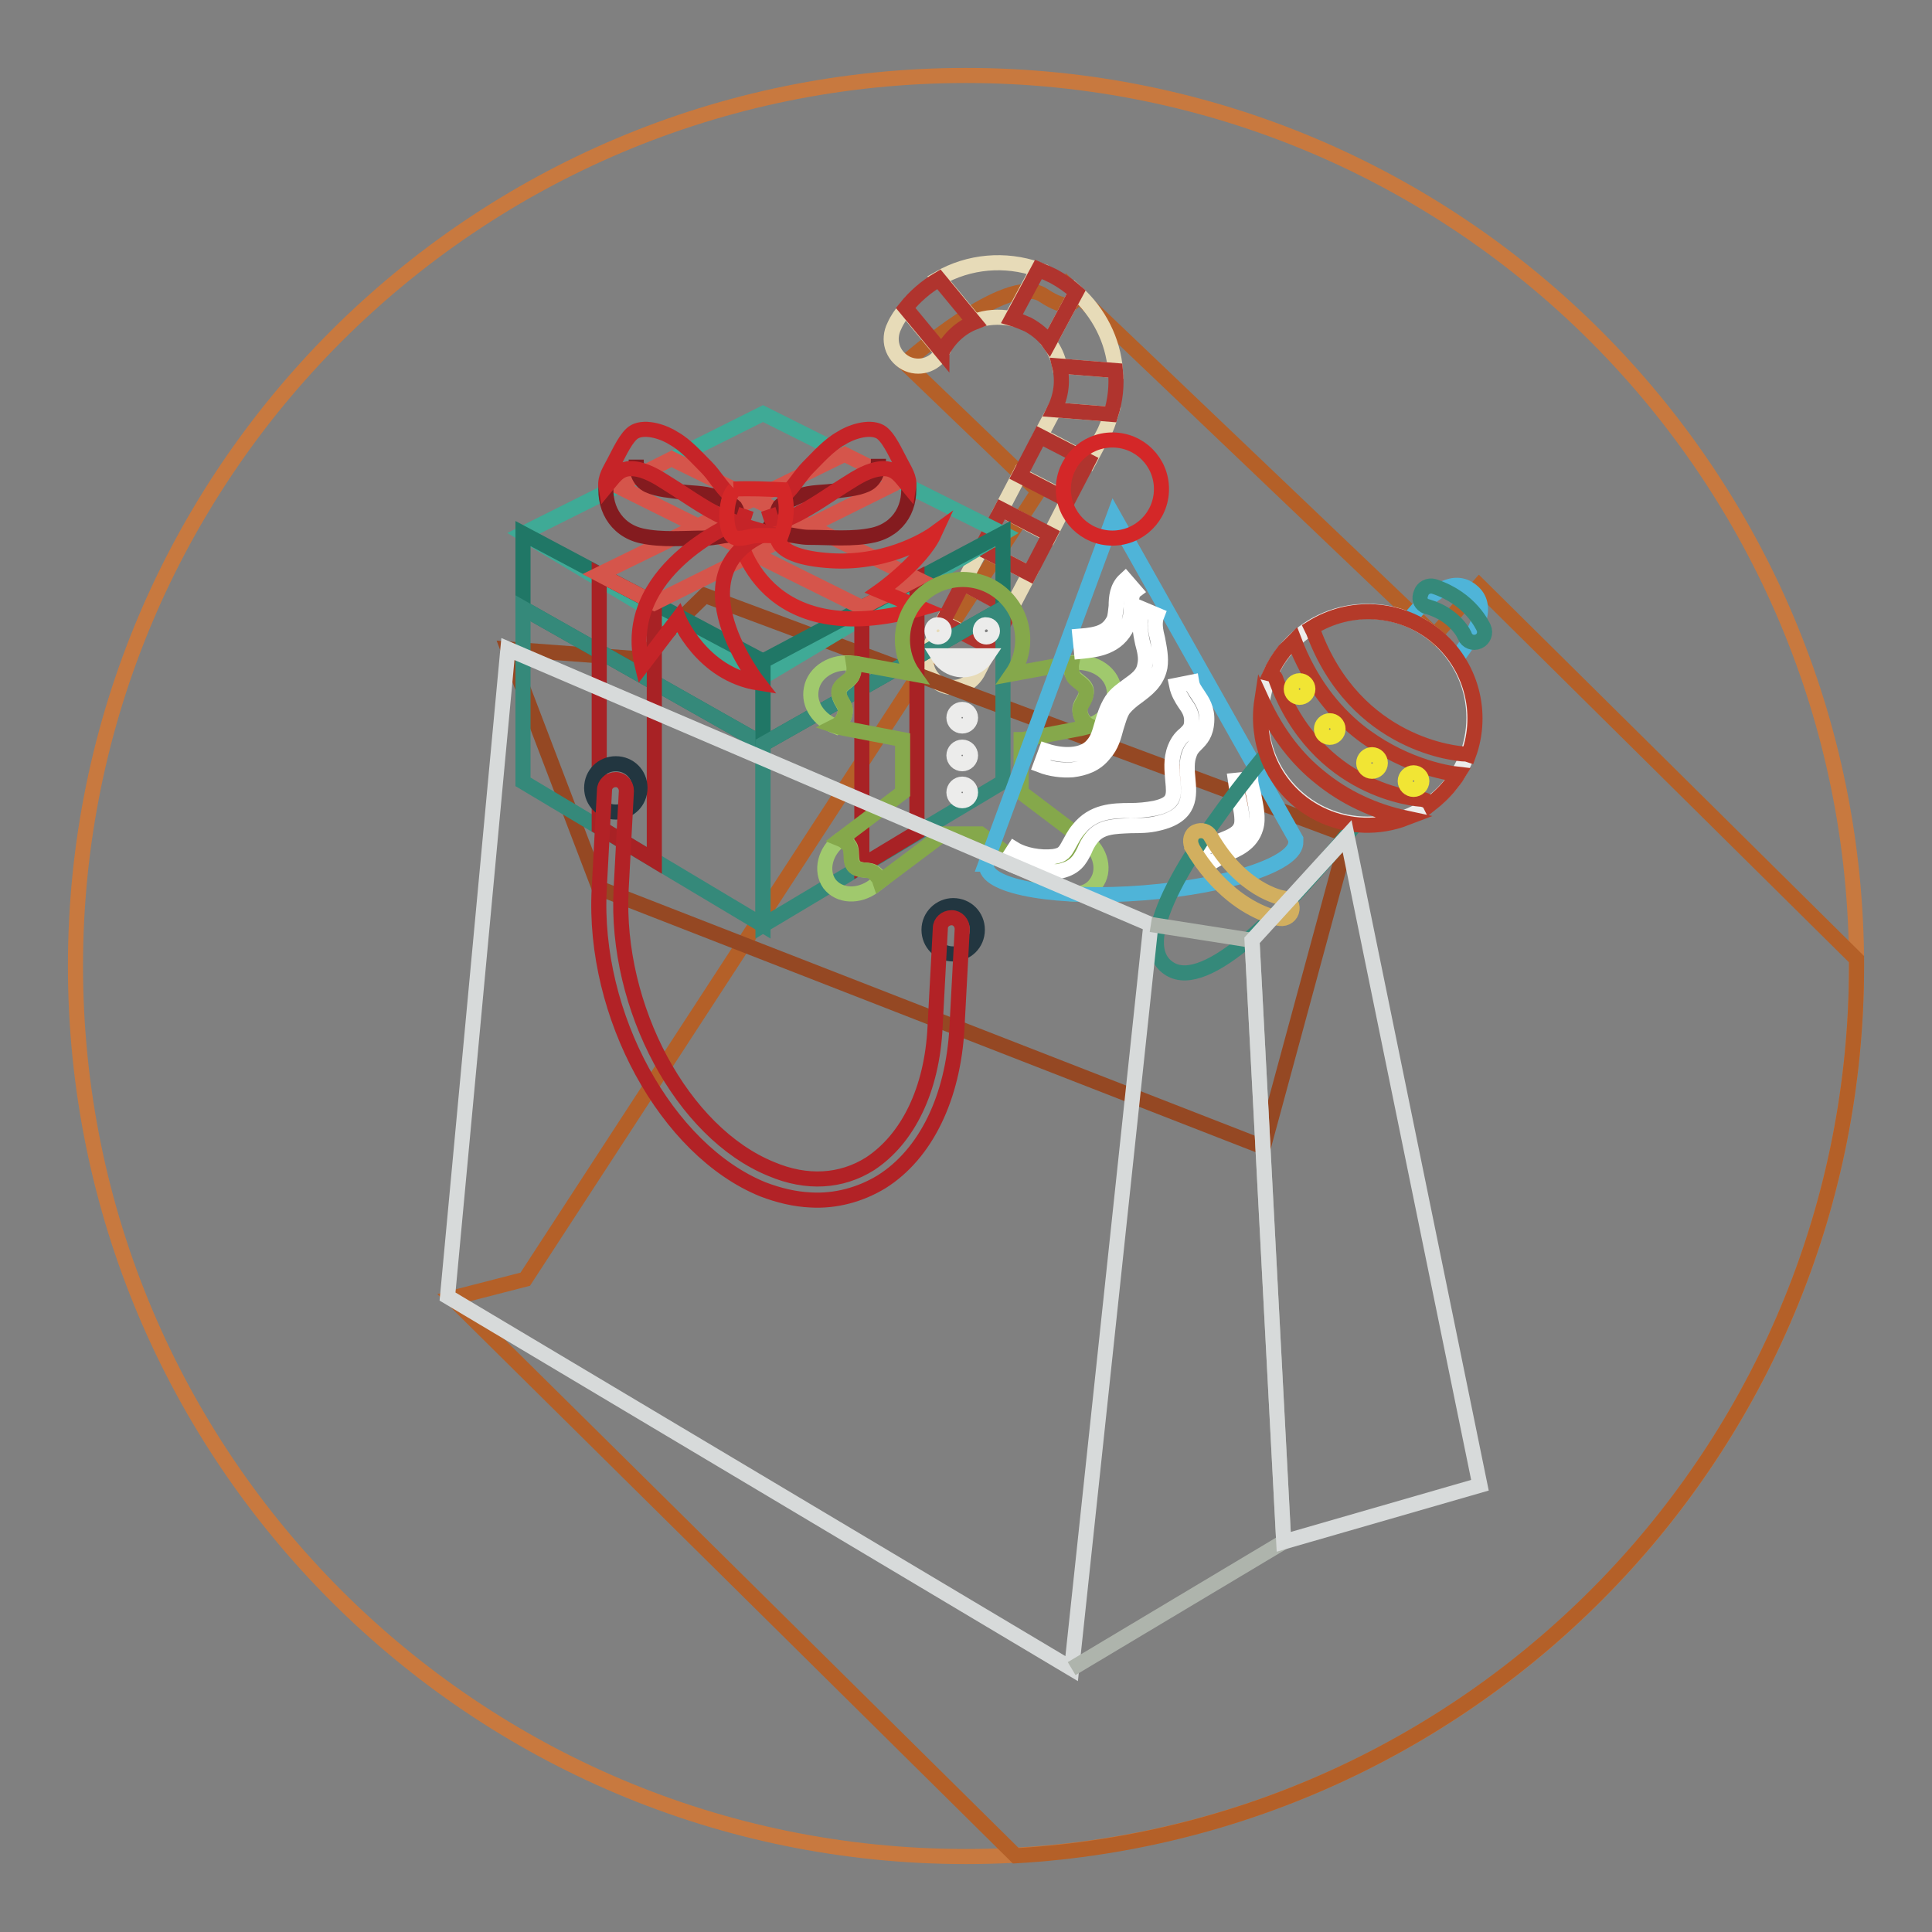 <?xml version="1.0" encoding="utf-8"?>
<!-- Svg Vector Icons : http://www.onlinewebfonts.com/icon -->
<!DOCTYPE svg PUBLIC "-//W3C//DTD SVG 1.1//EN" "http://www.w3.org/Graphics/SVG/1.1/DTD/svg11.dtd">
<svg version="1.1" xmlns="http://www.w3.org/2000/svg" xmlns:xlink="http://www.w3.org/1999/xlink" x="0px" y="0px" viewBox="0 0 256 256" enable-background="new 0 0 256 256" xml:space="preserve">
<rect x="0" y="0" width="256" height="256" fill="#808080" stroke="none"/>
<g> <path stroke-width="2" fill-opacity="0" stroke="#c8793f"  d="M10,128c0,65.2,52.8,118,118,118c65.2,0,118-52.8,118-118c0-65.2-52.8-118-118-118C62.8,10,10,62.8,10,128z "/> <path stroke-width="2" fill-opacity="0" stroke="#b46028"  d="M196,77.6l-5.9,6.6l-47.6-45.4c0,0,0.4,3.4-4.3,0.3c-4.7-3.1-18.3,9-18.3,9l17.7,17l-68,104.4l-9.7,2.5 l74.7,73.9C196.8,242.3,246,190.9,246,128c0-0.3,0-0.6,0-0.9L196,77.6z"/> <path stroke-width="2" fill-opacity="0" stroke="#e7dbb8"  d="M134,42.2l3.5-6.5c-4.3-1.5-9.1-1.1-13.1,1.2l4.7,5.7C130.6,42,132.4,41.9,134,42.2L134,42.2z M123.1,85.9 c-0.9,1.8-0.2,3.9,1.6,4.8c1.7,0.9,3.8,0.2,4.8-1.5l1.8-3.5l-6.4-3.3L123.1,85.9z M140.4,48.5l7.4,0.6c-0.3-4-2.2-7.7-5.2-10.4 l-3.6,6.7C139.7,46.3,140.2,47.4,140.4,48.5z M139.1,70.9l-6.4-3.4l2.4-4.6l6.4,3.3L139.1,70.9z M134,80.6l-6.4-3.3l2.4-4.6 l6.4,3.3L134,80.6z M118.5,43.2c-0.9,1.8-0.3,3.9,1.5,4.9c1.7,0.9,3.8,0.3,4.8-1.4l-4.8-5.8C119.4,41.6,118.9,42.3,118.5,43.2z  M139.7,54.3l-1.8,3.4l6.4,3.4l1.8-3.4c0.5-0.9,0.8-1.8,1.1-2.8L139.7,54.3L139.7,54.3z"/> <path stroke-width="2" fill-opacity="0" stroke="#b0342e"  d="M131.3,85.8l-6.4-3.3l2.7-5.2l6.4,3.4L131.3,85.8z M136.4,76l-6.4-3.3l2.7-5.2l6.4,3.3L136.4,76z  M141.5,66.3l-6.4-3.3l2.7-5.2l6.4,3.3L141.5,66.3z M139.7,54.3l7.5,0.6c0.6-1.9,0.8-3.9,0.6-5.8l-7.4-0.6 C140.9,50.5,140.6,52.5,139.7,54.3z M124.8,46.6c0,0,0-0.1,0.1-0.1c0.9-1.7,2.4-3.1,4.2-3.8l-4.7-5.7c-1.7,1-3.2,2.3-4.4,3.8 L124.8,46.6z M136.2,43c1.1,0.6,2.1,1.4,2.8,2.4l3.6-6.7c-0.9-0.8-1.9-1.5-3-2.1c-0.6-0.3-1.3-0.6-2-0.9l-3.5,6.5 C134.8,42.4,135.5,42.7,136.2,43z"/> <path stroke-width="2" fill-opacity="0" stroke="#954823"  d="M67.3,86l17.5,1.3l8.6-8.4l85.2,31.8L167.4,152l-88-34.3L67.3,86z"/> <path stroke-width="2" fill-opacity="0" stroke="#3faa96"  d="M101.1,54.8L69.3,70.7l31.8,19l31.8-19L101.1,54.8z"/> <path stroke-width="2" fill-opacity="0" stroke="#207766"  d="M101.1,87.6L69.3,70.7v9.9l31.8,18V87.6z"/> <path stroke-width="2" fill-opacity="0" stroke="#35897a"  d="M101.1,122.6V98.6l-31.8-18v23L101.1,122.6z"/> <path stroke-width="2" fill-opacity="0" stroke="#207766"  d="M101.1,87.6l31.8-16.9v9.9l-31.8,18V87.6z"/> <path stroke-width="2" fill-opacity="0" stroke="#35897a"  d="M101.1,122.6V98.6l31.8-18v23L101.1,122.6z"/> <path stroke-width="2" fill-opacity="0" stroke="#a82225"  d="M86.7,114l-7.3-4.4V76.1l7.3,3.8V114z"/> <path stroke-width="2" fill-opacity="0" stroke="#d5554b"  d="M79.4,76.1l32.5-15.9l7.2,3.6L86.7,79.9L79.4,76.1z"/> <path stroke-width="2" fill-opacity="0" stroke="#a82225"  d="M114.2,114.7l7.3-4.4V76.7l-7.3,3.8V114.7z"/> <path stroke-width="2" fill-opacity="0" stroke="#d5554b"  d="M121.5,76.7L89,60.8l-7.2,3.6l32.4,16.1L121.5,76.7z"/> <path stroke-width="2" fill-opacity="0" stroke="#841b1f"  d="M120.3,63.6c0.6,3.4-1.1,6.5-4.6,7.3c-2.7,0.6-5.7,0.3-8.5,0.3c-1.1,0-2.1-0.3-3.1-0.4 c-0.8-0.1-1.9,0.1-2.7-0.2c0.6-0.5,1-1.6,1.4-2.4c0.2-0.3,0.3-0.8,0.5-1.1c0.5-0.5,1.4-0.8,2-1.1c1.6-0.8,3.2-0.7,5-0.9 c1.4-0.2,3.2-0.3,4.5-0.9c1.3-0.6,1.6-2,1.6-3.4"/> <path stroke-width="2" fill-opacity="0" stroke="#c62428"  d="M104,65.6c1.2-1.1,2-2.6,3.1-3.7c1.3-1.3,2.7-2.9,4.3-3.8c1.2-0.8,3.7-1.7,5.2-0.9c1.1,0.6,2.1,2.9,2.7,4 c0.5,1,1.3,2.1,1.1,3.3c-1-1.2-1.7-2.5-3.5-2.4c-1.7,0.1-3.3,1.1-4.7,2c-2.9,1.8-5.5,3.8-8.7,5c-0.3,0.1-0.7,0.4-1,0.1 c-0.3-0.2-0.6-1.4-0.7-1.7"/> <path stroke-width="2" fill-opacity="0" stroke="#841b1f"  d="M80.4,63.6C79.8,67,81.5,70.2,85,71c2.7,0.6,5.7,0.3,8.5,0.3c1.1,0,2.1-0.3,3.1-0.4 c0.8-0.1,1.9,0.1,2.7-0.2c-0.6-0.5-1-1.6-1.4-2.4c-0.2-0.3-0.3-0.8-0.5-1.1c-0.5-0.5-1.4-0.8-2-1.1c-1.6-0.8-3.2-0.7-5-0.9 c-1.4-0.2-3.2-0.3-4.5-0.9c-1.3-0.6-1.6-2-1.6-3.4"/> <path stroke-width="2" fill-opacity="0" stroke="#c62428"  d="M96.7,65.6c-1.2-1.1-2-2.6-3.1-3.7c-1.3-1.3-2.7-2.9-4.3-3.8c-1.2-0.8-3.7-1.7-5.2-0.9 c-1.1,0.6-2.1,2.9-2.7,4c-0.5,1-1.3,2.1-1.1,3.3c1-1.2,1.7-2.5,3.5-2.4c1.7,0.1,3.3,1.1,4.7,2c2.9,1.8,5.5,3.8,8.7,5 c0.3,0.1,0.7,0.4,1,0.1c0.3-0.2,0.6-1.4,0.7-1.7"/> <path stroke-width="2" fill-opacity="0" stroke="#d42728"  d="M97.9,71c0,0,2.9,15.7,24.2,9.6l-5.5-2.3c0,0,5.5-3.9,7.2-7.6c0,0-5.6,4.1-13.7,3.6 c-8.1-0.5-7.1-3.6-7.1-3.6L97.9,71z"/> <path stroke-width="2" fill-opacity="0" stroke="#c52428"  d="M97.3,69.3c0,0-15.3,6.4-12.2,18.9l4.8-6.3c0,0,3,7.4,10.6,8.6c0,0-11.5-14.7,1.2-19.9L97.3,69.3L97.3,69.3 z"/> <path stroke-width="2" fill-opacity="0" stroke="#d42728"  d="M97.3,64.9c-1.1,0.9-1.4,5-0.3,6.1c0.7,0.7,2,0.1,3,0c1.1-0.1,2.3,0,3.5,0c0.7-1.9,1-4.2,0.2-6.1 c-2.1-0.1-4.3-0.2-6.5-0.1"/> <path stroke-width="2" fill-opacity="0" stroke="#a0c96d"  d="M111.9,94.8c0.4-1.3-0.5-1.6-0.7-2.7c-0.3-1.4,1.5-1.7,1.8-2.7c0.1-0.4,0.2-1,0.1-1.5 c-2.7-0.4-5.2,1.1-5.6,3.4c-0.4,2.1,1,4.1,3.3,5C111.3,95.9,111.7,95.4,111.9,94.8z M113.7,115.1c-1.3-0.5-0.6-2.2-1.1-3 c-0.2-0.3-0.6-0.7-1.1-0.9l-0.2,0.1c-2,1.5-2.6,4.1-1.4,5.8c1.3,1.7,3.9,1.8,5.9,0.3l0.9-0.7c-0.1-0.2-0.2-0.5-0.4-0.7 C115.4,115,114.7,115.5,113.7,115.1z M147.6,91.2c-0.4-2.3-2.9-3.7-5.6-3.4c-0.1,0.6-0.1,1.2,0.1,1.5c0.4,1,2.2,1.3,1.8,2.7 c-0.3,1.1-1.1,1.4-0.7,2.7c0.2,0.6,0.6,1.1,1.2,1.4C146.6,95.4,148,93.3,147.6,91.2L147.6,91.2z M142.5,112c-0.6,0.8,0.2,2.5-1.1,3 c-1,0.4-1.8-0.1-2.6,1c-0.2,0.2-0.3,0.4-0.4,0.7l0.9,0.7c2,1.5,4.7,1.4,5.9-0.3c1.3-1.7,0.7-4.3-1.3-5.8l-0.2-0.1 C143.1,111.4,142.7,111.7,142.5,112L142.5,112z"/> <path stroke-width="2" fill-opacity="0" stroke="#85a84b"  d="M135.5,98l7.8-1.5c0.4-0.1,0.7-0.2,1.1-0.3c-0.6-0.3-1-0.8-1.2-1.4c-0.4-1.3,0.5-1.6,0.7-2.7 c0.3-1.4-1.5-1.7-1.8-2.7c-0.1-0.4-0.2-1-0.1-1.5c-0.1,0-0.2,0-0.3,0l-7.6,1.4c2.5-3.6,1.6-8.6-2-11.1c-3.6-2.5-8.6-1.6-11.1,2 c-1.9,2.7-1.9,6.4,0,9.1l-7.6-1.4c-0.1,0-0.2,0-0.3,0c0.1,0.6,0.1,1.2-0.1,1.5c-0.4,1-2.2,1.3-1.8,2.7c0.3,1.1,1.1,1.4,0.7,2.7 c-0.2,0.6-0.6,1.1-1.2,1.4c0.3,0.1,0.7,0.2,1.1,0.3l7.8,1.5v7l-8.2,6.2c0.5,0.2,0.9,0.6,1.1,0.9c0.6,0.8-0.2,2.5,1.1,3 c1,0.4,1.8-0.1,2.6,1c0.2,0.2,0.3,0.4,0.4,0.7l8.4-6.3h4.9l8.4,6.3c0.1-0.2,0.2-0.4,0.4-0.7c0.9-1.1,1.6-0.6,2.6-1 c1.3-0.5,0.6-2.2,1.1-3c0.2-0.3,0.6-0.7,1.1-0.9l-8.2-6.2V98L135.5,98z"/> <path stroke-width="2" fill-opacity="0" stroke="#ececeb"  d="M123.5,83.6c0,0.5,0.4,0.8,0.8,0.8c0.5,0,0.8-0.4,0.8-0.8c0,0,0,0,0,0c0-0.5-0.4-0.8-0.8-0.8 C123.9,82.7,123.5,83.1,123.5,83.6C123.5,83.6,123.5,83.6,123.5,83.6z"/> <path stroke-width="2" fill-opacity="0" stroke="#ececeb"  d="M129.9,83.6c0,0.5,0.4,0.8,0.8,0.8c0.5,0,0.8-0.4,0.8-0.8c0-0.5-0.4-0.8-0.8-0.8 C130.3,82.7,129.9,83.1,129.9,83.6z"/> <path stroke-width="2" fill-opacity="0" stroke="#ececeb"  d="M124.3,86.9c1.1,1.8,3.4,2.4,5.2,1.3c0.5-0.3,0.9-0.7,1.3-1.3H124.3z"/> <path stroke-width="2" fill-opacity="0" stroke="#ececeb"  d="M126.4,95.1c0,0.6,0.5,1.1,1.1,1.1c0.6,0,1.1-0.5,1.1-1.1c0,0,0,0,0,0c0-0.6-0.5-1.1-1.1-1.1 C126.9,94,126.4,94.5,126.4,95.1z"/> <path stroke-width="2" fill-opacity="0" stroke="#ececeb"  d="M126.4,100.1c0,0.6,0.5,1.1,1.1,1.1c0.6,0,1.1-0.5,1.1-1.1c0,0,0,0,0,0c0-0.6-0.5-1.1-1.1-1.1 C126.9,99,126.4,99.5,126.4,100.1z"/> <path stroke-width="2" fill-opacity="0" stroke="#ececeb"  d="M126.4,105c0,0.6,0.5,1.1,1.1,1.1c0.6,0,1.1-0.5,1.1-1.1c0,0,0,0,0,0c0-0.6-0.5-1.1-1.1-1.1 C126.9,103.9,126.4,104.4,126.4,105z"/> <path stroke-width="2" fill-opacity="0" stroke="#4fb4d8"  d="M171.7,111.2l-24.1-42.8l-17,46.1l0.1,0c0,0.1,0,0.2,0,0.3c0.2,2.8,9.6,4.4,20.9,3.5 c11.3-0.9,20.3-3.9,20.1-6.8C171.7,111.4,171.7,111.3,171.7,111.2L171.7,111.2z"/> <path stroke-width="2" fill-opacity="0" stroke="#d42728"  d="M140.9,64.8c0,3.6,2.9,6.5,6.5,6.5c3.6,0,6.5-2.9,6.5-6.5c0,0,0,0,0,0c0-3.6-2.9-6.5-6.5-6.5 C143.8,58.3,140.9,61.2,140.9,64.8C140.9,64.8,140.9,64.8,140.9,64.8z"/> <path stroke-width="2" fill-opacity="0" stroke="#ffffff"  d="M139.4,115.5c-2.1,0.2-4.5-0.4-6.1-1.3l1.1-1.7c1.3,0.8,3.4,1.2,5.2,1c1.3-0.2,1.5-0.6,2.1-1.7 c0.3-0.5,0.6-1.2,1.2-1.9c1.9-2.4,4.5-2.5,6.9-2.5c1.1,0,2.1-0.1,3.2-0.3c2.7-0.6,2.6-1.6,2.4-3.7c-0.1-1.3-0.3-2.8,0.3-4.3 c0.4-1,0.9-1.5,1.4-1.9c0.5-0.5,0.8-0.8,0.8-1.7c0-1-0.4-1.6-0.9-2.3c-0.4-0.6-0.9-1.4-1.1-2.4l2-0.4c0.1,0.6,0.4,1,0.8,1.6 c0.6,0.9,1.3,1.9,1.2,3.6c-0.1,1.7-0.8,2.4-1.4,3c-0.4,0.4-0.7,0.7-0.9,1.3c-0.4,1-0.3,2.2-0.2,3.3c0.2,2.2,0.5,4.9-4,5.9 c-1.2,0.3-2.4,0.3-3.5,0.3c-2.3,0.1-4.1,0.1-5.3,1.7c-0.4,0.5-0.7,1.1-0.9,1.6c-0.6,1.2-1.2,2.4-3.6,2.8 C139.7,115.5,139.6,115.5,139.4,115.5z M142.1,102c-1.4,0.1-2.9-0.1-4.2-0.6l0.7-1.9c2.1,0.7,4.9,0.8,6.2-0.8 c0.7-0.8,0.9-1.7,1.2-2.7c0.3-1,0.6-2.1,1.3-3.2c0.6-0.9,1.4-1.4,2.2-2c1.1-0.8,2-1.4,2.2-2.7c0.2-0.9,0-1.8-0.3-2.9 c-0.3-1.4-0.6-2.9,0-4.5l1.9,0.8c-0.4,1-0.2,2,0.1,3.2c0.2,1.1,0.5,2.4,0.3,3.7c-0.4,2-1.8,3-3,3.9c-0.7,0.5-1.3,1-1.8,1.6 c-0.5,0.7-0.7,1.6-1,2.5c-0.3,1.1-0.6,2.4-1.6,3.5C145.2,101.3,143.7,101.8,142.1,102L142.1,102z M143.3,86.3l-0.2-2 c2.5-0.2,3.7-0.6,4.5-2.2c0.2-0.5,0.2-1.1,0.3-1.8c0-1.1,0.1-2.5,1.2-3.5l1.3,1.5c-0.4,0.3-0.5,1-0.5,2c0,0.8-0.1,1.8-0.5,2.6 C148.1,85.8,145.3,86.1,143.3,86.3L143.3,86.3z M160.3,114.5l-1.4-1.5c0.8-0.8,1.9-1.2,2.8-1.6c1.5-0.6,2.5-1,2.8-2.1 c0.2-0.8-0.1-2.3-0.4-3.6c-0.2-0.8-0.3-1.6-0.4-2.3l2-0.2c0,0.5,0.2,1.3,0.4,2c0.3,1.6,0.7,3.2,0.3,4.5c-0.6,2.1-2.5,2.9-4,3.5 C161.6,113.7,160.8,114,160.3,114.5L160.3,114.5z"/> <path stroke-width="2" fill-opacity="0" stroke="#ececeb"  d="M167.1,95.1c0,7.8,6.3,14.1,14.1,14.1s14.1-6.3,14.1-14.1S189,81,181.2,81S167.1,87.3,167.1,95.1 L167.1,95.1z"/> <path stroke-width="2" fill-opacity="0" stroke="#35897a"  d="M167.7,100c-10.5,12.9-17.6,24.5-13.1,28.1c4.5,3.7,14.3-5.7,24.8-18.6"/> <path stroke-width="2" fill-opacity="0" stroke="#4fb4d8"  d="M193,87.2c2.8-3.5,4.4-7,2-8.9c-2.4-2-5.5,0.3-8.3,3.8"/> <path stroke-width="2" fill-opacity="0" stroke="#b43a29"  d="M171.5,84.9c2.1,5.5,5.2,9.3,8.4,11.9c5.6,4.5,11.5,5.6,13.3,5.8c-0.3,0.5-0.7,1-1.1,1.5 c-0.8,1-1.7,1.8-2.6,2.5c-0.2-0.4-0.6-0.6-1.1-0.7c-0.6,0-13.9-1-19.3-15.8c-0.1-0.4-0.4-0.7-0.8-0.8c0.5-1.1,1.1-2.1,1.9-3.1 C170.6,85.8,171.1,85.3,171.5,84.9L171.5,84.9z"/> <path stroke-width="2" fill-opacity="0" stroke="#b43a29"  d="M194,99.9c-0.6,0-14.4-1-20-16.3c-0.1-0.1-0.1-0.2-0.2-0.4c5.1-3.2,11.7-2.8,16.4,1 c4.8,3.9,6.4,10.3,4.4,15.8C194.3,99.9,194.2,99.9,194,99.9L194,99.9z M174.9,103c3.3,2.7,7.2,4.5,11.4,5.4 c-7.3,2.8-15.5-0.8-18.3-8c-0.9-2.4-1.2-5-0.8-7.6C169.3,97.4,172,100.7,174.9,103L174.9,103z"/> <path stroke-width="2" fill-opacity="0" stroke="#f1e534"  d="M186.2,103.5c0,0.6,0.5,1.1,1.1,1.1s1.1-0.5,1.1-1.1c0,0,0,0,0,0c0-0.6-0.5-1.1-1.1-1.1 S186.2,102.9,186.2,103.5C186.2,103.5,186.2,103.5,186.2,103.5z"/> <path stroke-width="2" fill-opacity="0" stroke="#f1e534"  d="M180.7,101.1c0,0.6,0.5,1.1,1.1,1.1c0.6,0,1.1-0.5,1.1-1.1c0,0,0,0,0,0c0-0.6-0.5-1.1-1.1-1.1 C181.2,100,180.7,100.5,180.7,101.1C180.7,101.1,180.7,101.1,180.7,101.1z"/> <path stroke-width="2" fill-opacity="0" stroke="#f1e534"  d="M175.1,96.6c0,0.6,0.5,1.1,1.1,1.1c0.6,0,1.1-0.5,1.1-1.1c0,0,0,0,0,0c0-0.6-0.5-1.1-1.1-1.1 C175.6,95.5,175.1,96,175.1,96.6C175.1,96.6,175.1,96.6,175.1,96.6z"/> <path stroke-width="2" fill-opacity="0" stroke="#f1e534"  d="M171.1,91.3c0,0.6,0.5,1.1,1.1,1.1c0.6,0,1.1-0.5,1.1-1.1c0,0,0,0,0,0c0-0.6-0.5-1.1-1.1-1.1 C171.6,90.2,171.1,90.7,171.1,91.3C171.1,91.3,171.1,91.3,171.1,91.3z"/> <path stroke-width="2" fill-opacity="0" stroke="#d2af5f"  d="M163.2,118.5c3.3,2.7,6.2,3.2,6.4,3.2c0.8,0.1,1.5-0.4,1.6-1.2c0.1-0.7-0.4-1.4-1.1-1.5 c-0.3,0-5.6-1-9.7-8.2c-0.4-0.7-1.2-0.9-1.9-0.6s-0.9,1.2-0.6,1.9c0,0,0,0,0,0.1C159.6,115.1,161.5,117.1,163.2,118.5z"/> <path stroke-width="2" fill-opacity="0" stroke="#35897a"  d="M188.7,80.2c0.1,0.1,0.3,0.2,0.5,0.2c3.7,1.1,4.9,3.8,4.9,3.9c0.3,0.7,1.1,1,1.8,0.7c0.7-0.3,1-1.1,0.7-1.8 c-0.1-0.2-1.7-3.9-6.6-5.5c-0.7-0.2-1.5,0.2-1.7,0.9C188,79.3,188.2,79.9,188.7,80.2z"/> <path stroke-width="2" fill-opacity="0" stroke="#d7dada"  d="M152.5,122.5L142,221.1l-82.7-49.3l8-85.8L152.5,122.5z"/> <path stroke-width="2" fill-opacity="0" stroke="#aeb4ac"  d="M152.5,122.5l13.4,2.1l4.2,79.7L142,221.1"/> <path stroke-width="2" fill-opacity="0" stroke="#d7dada"  d="M196.1,196.8l-17.6-86l-12.6,13.8l4.2,79.7L196.1,196.8z"/> <path stroke-width="2" fill-opacity="0" stroke="#223640"  d="M78.4,104.4c0,1.8,1.4,3.2,3.2,3.2c1.8,0,3.2-1.4,3.2-3.2c0-1.8-1.4-3.2-3.2-3.2 C79.8,101.2,78.4,102.6,78.4,104.4z"/> <path stroke-width="2" fill-opacity="0" stroke="#223640"  d="M123.1,123.2c0,1.8,1.4,3.2,3.2,3.2c1.8,0,3.2-1.4,3.2-3.2c0-1.8-1.4-3.2-3.2-3.2 C124.6,120,123.1,121.4,123.1,123.2L123.1,123.2z"/> <path stroke-width="2" fill-opacity="0" stroke="#b22226"  d="M107.4,159c3.3,0.2,6.6-0.7,9.4-2.4c5.9-3.7,9.5-11.2,10-20.4l0.7-13.1c0-0.8-0.6-1.5-1.4-1.5c0,0,0,0,0,0 c-0.8,0-1.5,0.6-1.5,1.4c0,0,0,0,0,0l-0.7,13.1c-0.4,8.3-3.6,14.8-8.6,18.1c-3.8,2.4-8.4,2.7-13.1,0.7c-11.8-4.8-20.7-21.4-19.9-37 l0.7-13.1c0-0.8-0.6-1.5-1.4-1.5c-0.8,0-1.5,0.6-1.5,1.4l0,0l-0.7,13.1c-0.9,16.7,8.9,34.6,21.7,39.8 C103.2,158.4,105.3,158.9,107.4,159z"/></g>
</svg>